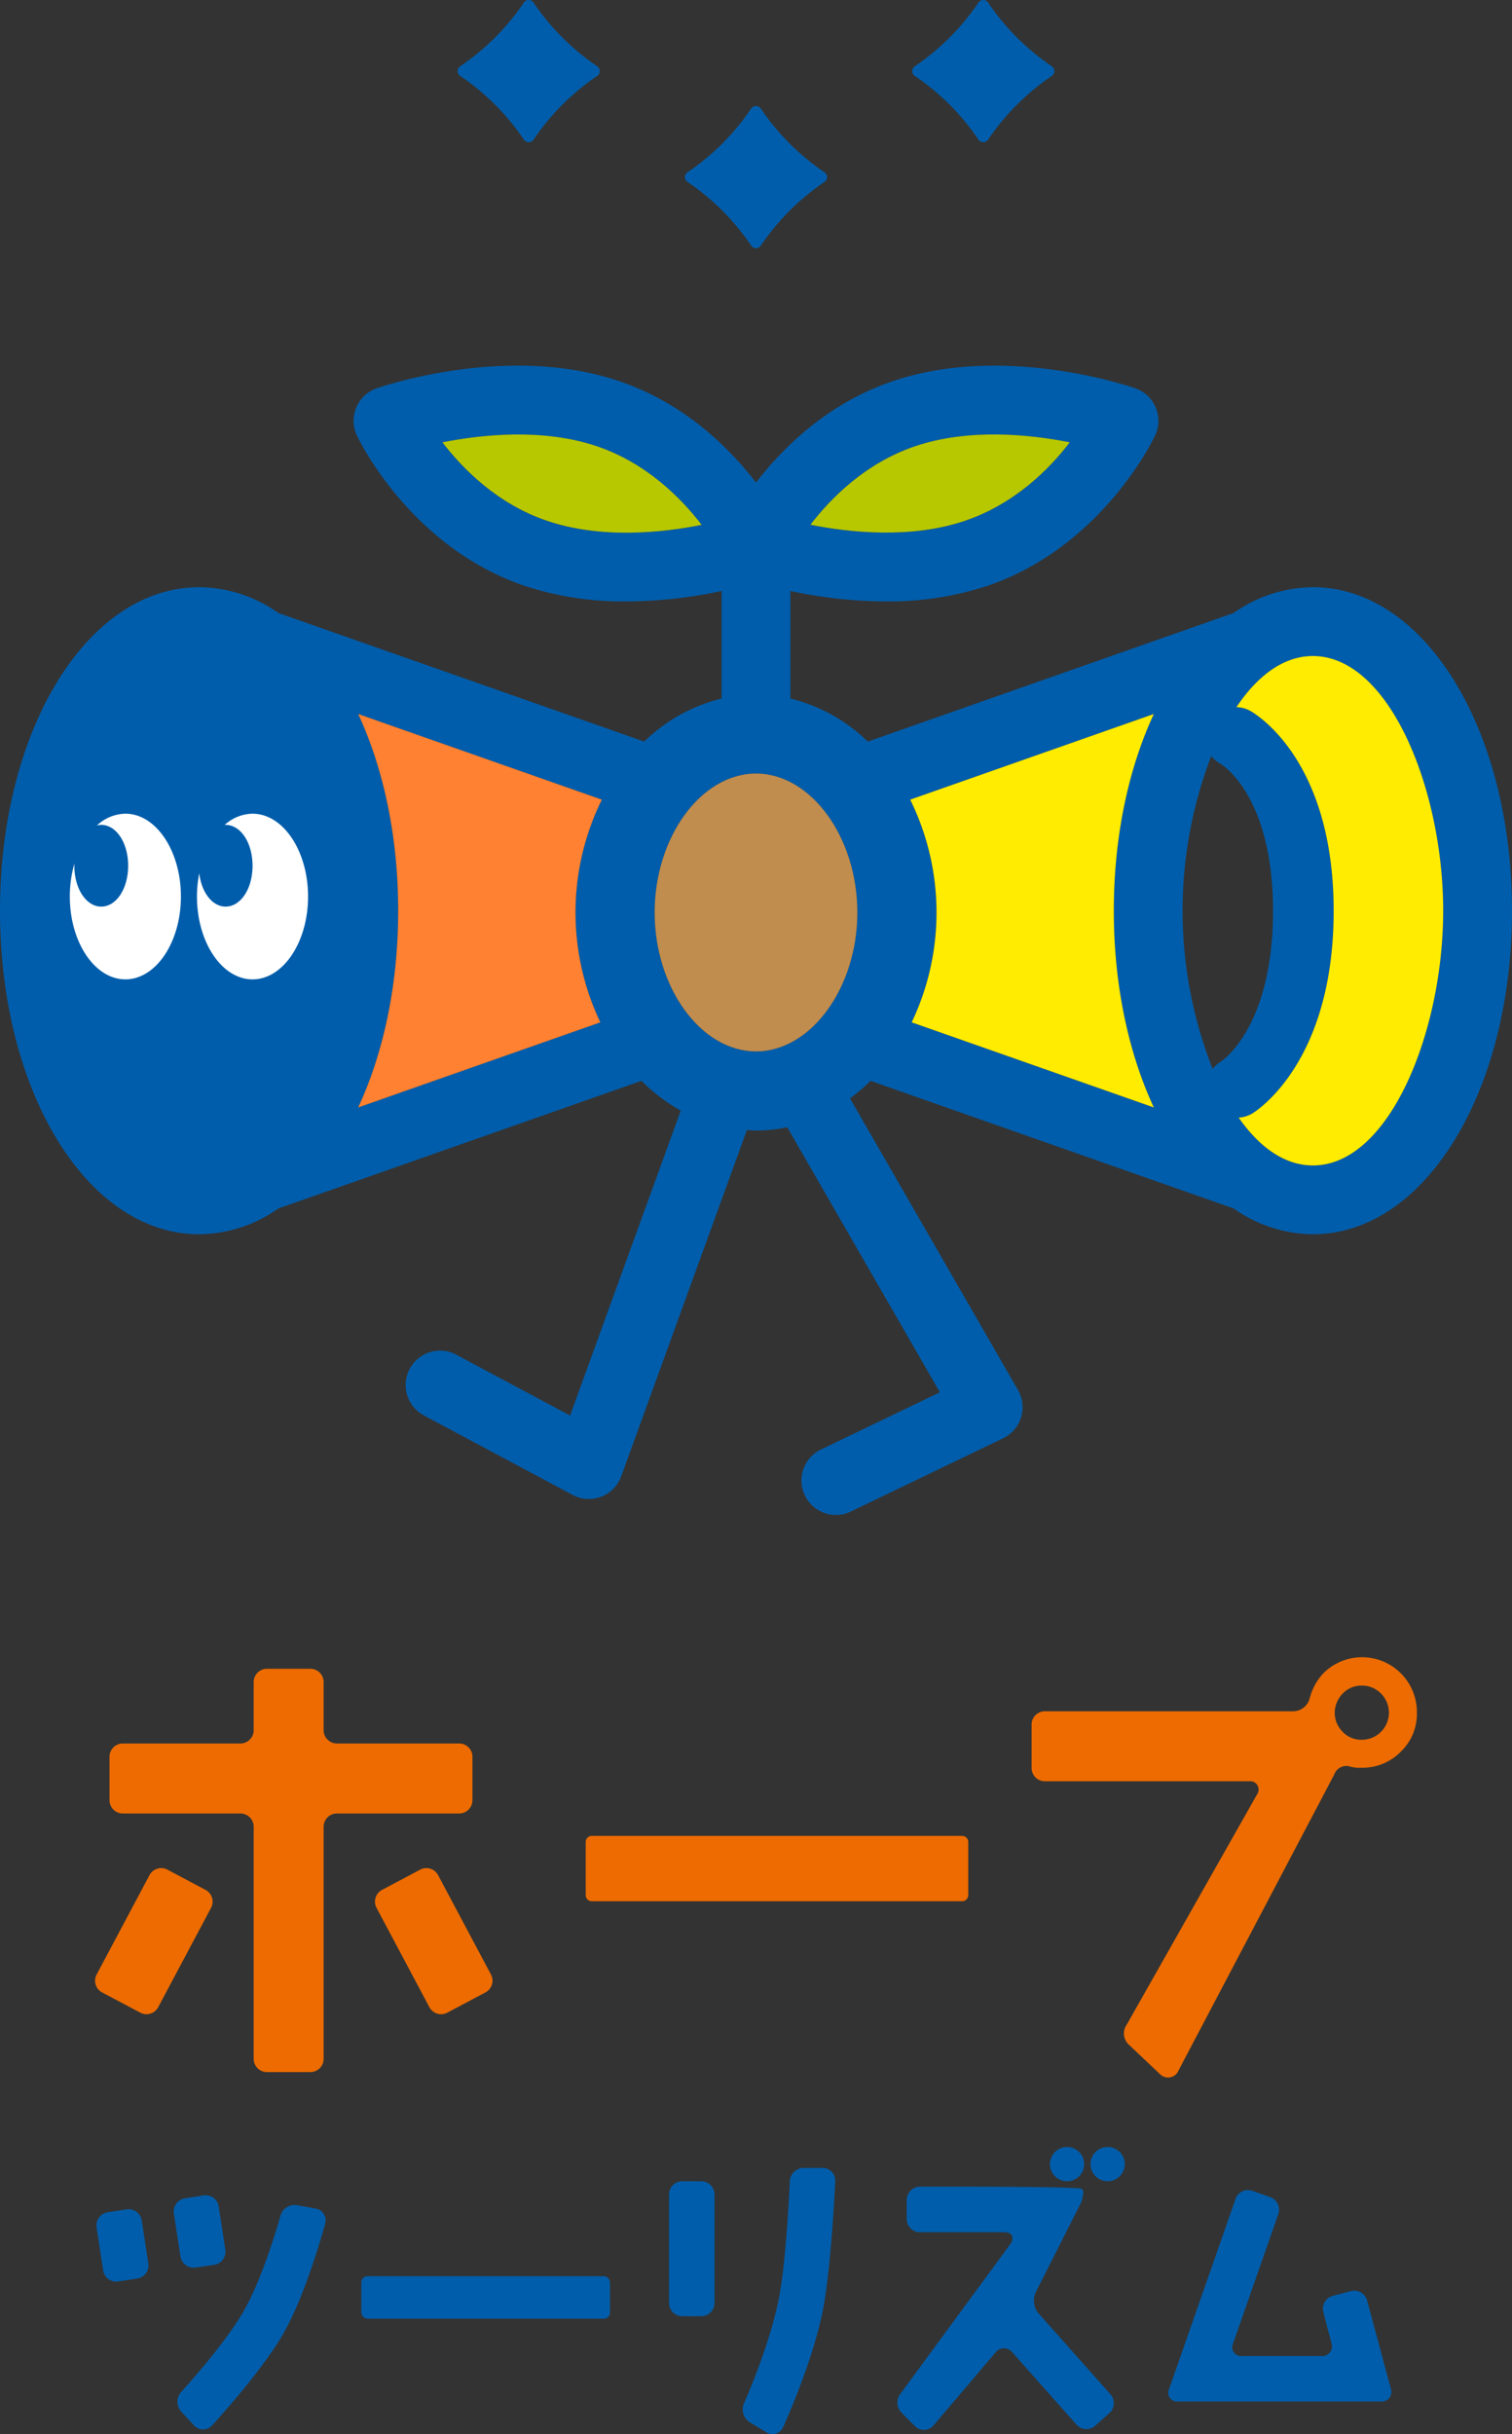 <svg xmlns="http://www.w3.org/2000/svg" width="246.391" height="396.41" viewBox="0 0 246.391 396.41"><rect x="0" y="0" width="246.391" height="396.41" fill="#333333" stroke="none"/><defs><clipPath id="a"><path d="M0 0h246.391v396.41H0z" style="fill:none"/></clipPath><style>.d{fill:#005dab}</style></defs><g style="clip-path:url(#a)"><path d="M25.779 326.886a2.164 2.164 0 0 1-2.916.893l-6.228-3.3a2.155 2.155 0 0 1-.891-2.912l8.619-16.192a2.165 2.165 0 0 1 2.914-.893l6.228 3.305a2.153 2.153 0 0 1 .891 2.91Zm29.116-31.546a2.16 2.16 0 0 0-2.156 2.153v37.806a2.162 2.162 0 0 1-2.153 2.156h-7.095a2.162 2.162 0 0 1-2.153-2.156v-37.805a2.16 2.16 0 0 0-2.156-2.153H20.003a2.161 2.161 0 0 1-2.156-2.156v-7.093a2.16 2.16 0 0 1 2.156-2.154h19.179a2.161 2.161 0 0 0 2.156-2.156v-7.853a2.16 2.16 0 0 1 2.153-2.156h7.095a2.16 2.16 0 0 1 2.153 2.156v7.853a2.161 2.161 0 0 0 2.156 2.156h19.94a2.16 2.16 0 0 1 2.153 2.154v7.093a2.16 2.16 0 0 1-2.153 2.156Zm17.993 32.439a2.163 2.163 0 0 1-2.916-.893l-8.618-16.189a2.157 2.157 0 0 1 .891-2.91l6.228-3.305a2.167 2.167 0 0 1 2.916.893l8.618 16.189a2.157 2.157 0 0 1-.891 2.912Zm23.551-28.791h60.35a.992.992 0 0 1 .992.992v8.66a.991.991 0 0 1-.991.991H96.439a.991.991 0 0 1-.991-.991v-8.661a.991.991 0 0 1 .991-.991m131.876-13.756a8.734 8.734 0 0 1-6.387 2.66 6.149 6.149 0 0 1-1.784-.154 2.1 2.1 0 0 0-2.731 1.276l-25.542 48.521a1.844 1.844 0 0 1-2.829.265l-5.154-4.87a2.492 2.492 0 0 1-.279-3.207l21.315-37.63a1.351 1.351 0 0 0-1.343-2H170.26a2.16 2.16 0 0 1-2.153-2.153v-7.093a2.16 2.16 0 0 1 2.153-2.156h40.542a2.808 2.808 0 0 0 2.618-2.1 9.413 9.413 0 0 1 2.273-4.131 8.933 8.933 0 0 1 15.2 6.463 8.493 8.493 0 0 1-2.584 6.31m-3.27-9.427a4.306 4.306 0 0 0-3.116-1.293 4.172 4.172 0 0 0-3.04 1.217 4.5 4.5 0 0 0-1.369 2.964 4.292 4.292 0 0 0 1.215 3.268 4.143 4.143 0 0 0 3.194 1.369 4.407 4.407 0 0 0 3.116-7.525" style="fill:#ed6b00"/><path d="M19.266 371.553a2.16 2.16 0 0 1-2.456-1.8l-1.076-7.006a2.163 2.163 0 0 1 1.8-2.458l3.105-.478a2.159 2.159 0 0 1 2.456 1.8l1.076 7.006a2.161 2.161 0 0 1-1.8 2.458Zm12.6-2.26a2.174 2.174 0 0 1-2.458-1.812l-1.076-7.008a2.164 2.164 0 0 1 1.8-2.46l3.055-.476a2.154 2.154 0 0 1 2.453 1.8l1.08 7.056a2.152 2.152 0 0 1-1.806 2.447Zm14.372 10.643c-3.557 6.276-11.682 15.07-11.682 15.07a1.967 1.967 0 0 1-2.927 0l-2.11-2.275a2.379 2.379 0 0 1-.007-3.166s6.991-7.6 10.2-13.188c3.312-5.782 6-15.563 6-15.563a2.4 2.4 0 0 1 2.69-1.688l3.025.556a1.958 1.958 0 0 1 1.56 2.469s-3.047 11.311-6.754 17.784" class="d"/><rect width="40.518" height="6.919" class="d" rx=".991" transform="translate(58.882 370.695)"/><path d="M111.18 377.218a2.16 2.16 0 0 1-2.153-2.153v-17.682a2.162 2.162 0 0 1 2.153-2.156h3.1a2.162 2.162 0 0 1 2.153 2.156v17.68a2.16 2.16 0 0 1-2.153 2.153Zm23-1.432c-1.63 8.744-6.563 19.488-6.563 19.488a1.885 1.885 0 0 1-2.742.843l-2.688-1.625a2.5 2.5 0 0 1-.958-3.079s4.3-9.548 5.787-17.6c1.186-6.523 1.688-18.6 1.688-18.6a2.274 2.274 0 0 1 2.245-2.154h3.1a2.048 2.048 0 0 1 2.058 2.154s-.6 13.362-1.93 20.579m42.327-18.531a4.759 4.759 0 0 1-.641 2.051l-7.034 13.905a3.237 3.237 0 0 0 .372 3.488l11.765 13.234a2.168 2.168 0 0 1-.176 3.044l-2.321 2.073a2.156 2.156 0 0 1-3.038-.176l-10.481-11.8a1.738 1.738 0 0 0-2.76.083l-10.111 11.889a2.049 2.049 0 0 1-2.979.063l-2.193-2.19a2.37 2.37 0 0 1-.117-3.157l17.921-24.4c.621-1.008.161-1.832-1.023-1.832H149.91a2.16 2.16 0 0 1-2.153-2.156v-3.1a2.174 2.174 0 0 1 2.156-2.164h7.297l3.342.007q1.695.007 3.39.017 1.64.01 3.279.026 1.509.013 3.016.039 1.3.02 2.595.052c.676.017 1.349.039 2.023.07.248.013.5.026.748.041.309.022.685.011.867.317a1.138 1.138 0 0 1 .035.593m15.449 33.827a1.435 1.435 0 0 1-1.443-2.034l10.833-30.968a2.145 2.145 0 0 1 2.74-1.313l2.908 1.03a2.172 2.172 0 0 1 1.319 2.753l-7.373 21.085a1.434 1.434 0 0 0 1.441 2.035h12.986a1.583 1.583 0 0 0 1.608-2.084l-1.328-5.076a2.17 2.17 0 0 1 1.538-2.636l2.949-.778a2.173 2.173 0 0 1 2.647 1.536l3.87 14.37a1.569 1.569 0 0 1-1.593 2.08Zm-15.278-38.662a2.788 2.788 0 1 0-2.788 2.788 2.787 2.787 0 0 0 2.788-2.788m6.608 0a2.788 2.788 0 1 0-2.788 2.788 2.787 2.787 0 0 0 2.788-2.788m30.663-256.812a22.63 22.63 0 0 0-12.912 4.2l-59.621 20.942a27.375 27.375 0 0 0-12.612-7.01V96.247a75.732 75.732 0 0 0 15.539 1.7 51.547 51.547 0 0 0 16.578-2.54c18.6-6.334 26.969-23.747 27.317-24.483a5.608 5.608 0 0 0-3.218-7.677c-.867-.306-21.4-7.349-39.577-1.156-10.611 3.614-17.882 10.828-22.245 16.5-4.361-5.672-11.632-12.886-22.243-16.5-18.182-6.2-38.71.852-39.577 1.156a5.6 5.6 0 0 0-3.218 7.677c.348.737 8.72 18.149 27.317 24.483a51.547 51.547 0 0 0 16.578 2.54 75.75 75.75 0 0 0 15.539-1.7v17.515a27.375 27.375 0 0 0-12.612 7.01L45.358 99.829a22.63 22.63 0 0 0-12.912-4.2c-.1 0-.2.011-.293.011h-.089C14.055 95.97 0 118.982 0 148.32c0 29.521 14.227 52.646 32.4 52.689h.091a22.621 22.621 0 0 0 12.871-4.2l59.171-20.785a29.225 29.225 0 0 0 6.4 4.848L92.9 230.53l-18.532-9.9a5.605 5.605 0 1 0-5.283 9.887l24.236 12.945a5.608 5.608 0 0 0 7.91-3.031l20.479-56.39c.5.028.987.078 1.489.078a24.542 24.542 0 0 0 5.087-.537l24.875 43.165-19.379 9.314a5.607 5.607 0 1 0 4.859 10.107l24.822-11.934a5.608 5.608 0 0 0 2.427-7.851l-27.378-47.507a30.259 30.259 0 0 0 3.351-2.853l59.171 20.785a22.611 22.611 0 0 0 12.912 4.2c18.193 0 32.443-23.145 32.443-52.692s-14.249-52.685-32.442-52.685M97.834 166.495 58.37 180.359c4.1-8.822 6.519-19.885 6.519-32.039s-2.415-23.217-6.519-32.037l39.705 13.947a41.528 41.528 0 0 0-.241 36.266m51.22-93.792c8.805-3 18.775-1.951 25.272-.661-3.338 4.361-8.949 10-17.021 12.756-8.792 2.994-18.742 1.956-25.24.667 3.364-4.379 8.99-10.037 16.989-12.762m-59.967 12.1c-8-2.725-13.629-8.388-16.991-12.762 6.5-1.286 16.454-2.327 25.24.667 8.008 2.727 13.638 8.4 17 12.775-6.478 1.293-16.409 2.329-25.251-.68m34.11 86.43c-8.953 0-16.517-10.363-16.517-22.626s7.564-22.623 16.517-22.623 16.513 10.361 16.513 22.623-7.562 22.626-16.513 22.626m25.361-4.733a41.547 41.547 0 0 0-.241-36.266l39.706-13.946c-4.1 8.82-6.519 19.885-6.519 32.037s2.414 23.217 6.519 32.039Zm50.425 6.367a4.963 4.963 0 0 0-1.369 1.217 70.238 70.238 0 0 1-.228-50.964 4.859 4.859 0 0 0 1.523 1.276c.348.211 8.54 5.313 8.54 23.958 0 18.8-8.2 24.34-8.466 24.514m14.963 16.939c-4.637 0-8.753-3.01-12.1-7.788a4.9 4.9 0 0 0 2.164-.641c.543-.322 13.316-8.16 13.316-33.023 0-25-13.1-32.313-13.657-32.613a4.978 4.978 0 0 0-2.188-.571c3.409-5.089 7.653-8.325 12.462-8.325 12.512 0 21.233 21.863 21.233 41.481s-8.72 41.481-21.233 41.481" class="d"/><path d="M41.147 132.515a6.9 6.9 0 0 0-4.555 1.854c.061 0 .117-.028.178-.028 2.46 0 4.383 2.923 4.383 6.654s-1.923 6.652-4.383 6.652c-2.18 0-3.935-2.306-4.3-5.43a19.628 19.628 0 0 0-.372 3.79c0 7.438 4.061 13.49 9.051 13.49s9.051-6.052 9.051-13.49-4.061-13.49-9.051-13.49m-20.72-.002a6.947 6.947 0 0 0-4.644 1.932 3.041 3.041 0 0 1 .715-.106c2.458 0 4.383 2.923 4.383 6.654s-1.925 6.652-4.383 6.652-4.385-2.924-4.385-6.653c0-.135.02-.256.026-.389a19.105 19.105 0 0 0-.763 5.4c0 7.438 4.061 13.49 9.051 13.49s9.051-6.052 9.051-13.49-4.061-13.49-9.051-13.49" style="fill:#fff"/><path d="M97.29 10.778A38.884 38.884 0 0 1 86.956.445a.947.947 0 0 0-1.606 0 38.844 38.844 0 0 1-10.329 10.333.945.945 0 0 0 0 1.606 38.781 38.781 0 0 1 10.335 10.333.947.947 0 0 0 1.606 0A38.821 38.821 0 0 1 97.29 12.384a.947.947 0 0 0 0-1.606m74.079 0A38.884 38.884 0 0 1 161.036.445a.947.947 0 0 0-1.606 0 38.844 38.844 0 0 1-10.33 10.333.945.945 0 0 0 0 1.606 38.781 38.781 0 0 1 10.331 10.333.947.947 0 0 0 1.606 0 38.821 38.821 0 0 1 10.332-10.333.947.947 0 0 0 0-1.606M134.33 28.041a38.884 38.884 0 0 1-10.333-10.333.947.947 0 0 0-1.606 0 38.844 38.844 0 0 1-10.33 10.333.945.945 0 0 0 0 1.606 38.781 38.781 0 0 1 10.331 10.333.947.947 0 0 0 1.606 0 38.82 38.82 0 0 1 10.332-10.333.947.947 0 0 0 0-1.606" class="d"/><path d="M66.324 103.725 26.86 117.587c4.1-8.82 6.519-19.885 6.519-32.037s-2.414-23.217-6.519-32.039L66.566 67.46a41.547 41.547 0 0 0-.241 36.266" style="fill:#ff8131" transform="translate(31.507 62.77)"/><path d="M149.054 72.697c8.805-3 18.775-1.949 25.272-.661-3.34 4.363-8.949 10-17.023 12.758-8.79 2.992-18.74 1.954-25.24.665 3.366-4.376 8.99-10.037 16.991-12.762m-59.966 12.1c-8-2.725-13.629-8.388-16.991-12.762 6.5-1.286 16.452-2.327 25.24.665 8.008 2.729 13.638 8.4 17 12.775-6.478 1.3-16.409 2.329-25.251-.678" style="fill:#b7c800"/><path d="M148.564 166.495a41.547 41.547 0 0 0-.241-36.266l39.701-13.948c-4.1 8.82-6.519 19.885-6.519 32.039s2.414 23.217 6.519 32.037Zm65.383 23.306c-4.637 0-8.753-3.01-12.1-7.788a4.9 4.9 0 0 0 2.164-.641c.543-.322 13.316-8.16 13.316-33.023 0-25-13.1-32.313-13.657-32.613a4.978 4.978 0 0 0-2.188-.571c3.409-5.089 7.653-8.325 12.462-8.325 12.512 0 21.233 21.863 21.233 41.481s-8.72 41.481-21.233 41.481" style="fill:#ffec00"/><path d="M65.608 103.223c-8.953 0-16.515-10.363-16.515-22.626s7.562-22.623 16.515-22.623S82.123 68.335 82.123 80.6s-7.564 22.626-16.515 22.626" style="fill:#c08d4e" transform="translate(57.587 68.005)"/></g></svg>